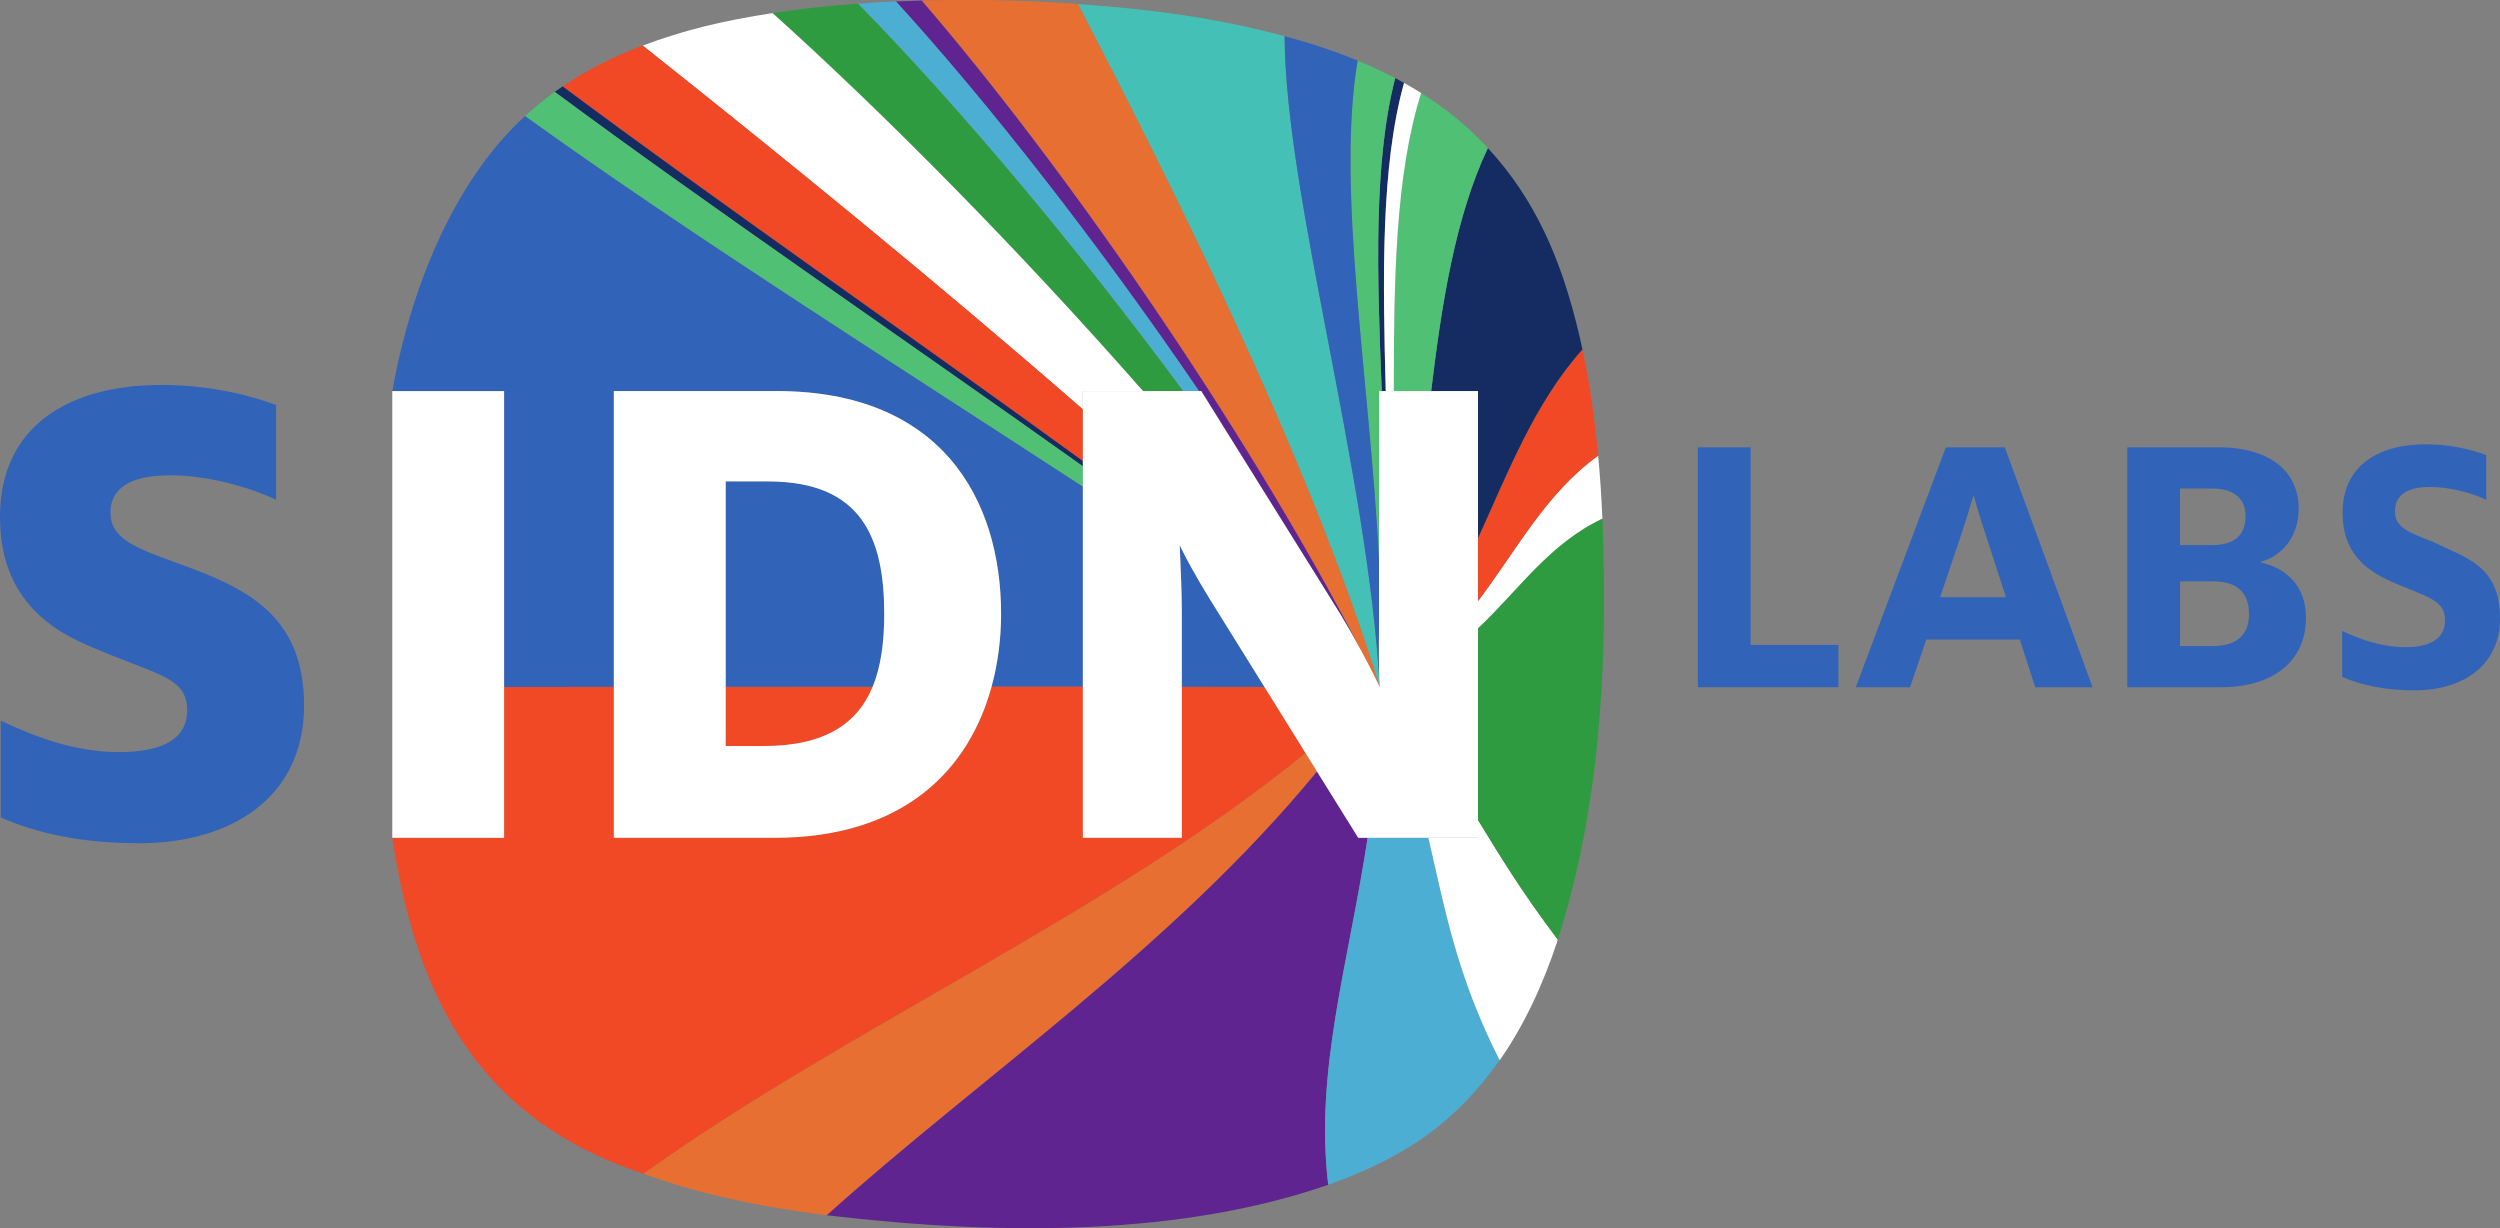 <?xml version="1.0" encoding="UTF-8" standalone="no"?>
<svg
   xmlns:dc="http://purl.org/dc/elements/1.1/"
   xmlns:cc="http://creativecommons.org/ns#"
   xmlns:rdf="http://www.w3.org/1999/02/22-rdf-syntax-ns#"
   xmlns:svg="http://www.w3.org/2000/svg"
   xmlns="http://www.w3.org/2000/svg"
   viewBox="0 0 144.238 70.863"
   height="70.863"
   width="144.238"
   xml:space="preserve"
   version="1.1"
   id="svg2"><rect x="0" y="0" width="144.238" height="70.863" fill="#808080" stroke="none"/><defs
     id="defs6"><clipPath
       id="clipPath18"
       clipPathUnits="userSpaceOnUse"><path
         id="path20"
         d="M 0,566.926 0,0 l 1153.94,0 0,566.926 -1153.94,0 z" /></clipPath></defs><g
     transform="matrix(1.25,0,0,-1.25,0,70.862)"
     id="g10"><g
       transform="scale(0.1,0.1)"
       id="g12"><g
         id="g14"><g
           clip-path="url(#clipPath18)"
           id="g16"><path
             id="path22"
             style="fill:#45c0b6;fill-opacity:1;fill-rule:nonzero;stroke:none"
             d="M 636.848,249.707 C 603.32,358.52 536.211,490.434 497.512,565.016 c 36.051,-2.559 64.508,-6.563 95.41,-14.825 0.34,-73.769 38.289,-200.078 43.926,-300.484" /><path
             id="path24"
             style="fill:#3163b8;fill-opacity:1;fill-rule:nonzero;stroke:none"
             d="m 0.332,189.629 0,44.668 C 15.562,227.012 34.418,219.746 54.953,219.746 c 21.844,0 31.445,7.266 31.445,19.199 0,15.879 -14.234,16.211 -46.016,30.118 C 19.527,278.004 0,293.883 0,328.305 c 0,41.711 31.449,60.91 74.481,60.91 22.84,0 41.374,-4.973 52.961,-9.258 l 0,-43.711 c -10.586,4.969 -29.8,11.27 -48.992,11.27 -18.863,0 -27.465,-6.301 -27.465,-17.227 0,-11.914 11.25,-16.211 30.445,-23.164 31.453,-11.262 58.922,-23.496 58.922,-65.875 0,-42.031 -33.106,-63.555 -76.133,-63.555 -26.812,0 -47.34,4.649 -63.887,11.934" /><path
             id="path26"
             style="fill:#3163b8;fill-opacity:1;fill-rule:nonzero;stroke:none"
             d="m 499.805,249.941 0,92.387 C 411.633,399.82 316.672,459.887 242.387,513.355 212.473,486.168 190.727,439.898 181.063,386.383 l 51.609,0 0,-136.598 c 14.828,0.02 31.953,0.039 50.648,0.059 l 0,136.558 75.149,0 c 75.789,0 103.594,-49.66 103.594,-102.949 0,-11.168 -1.426,-22.652 -4.395,-33.512 14.168,0 28.262,0 42.137,0" /><path
             id="path28"
             style="fill:#f14826;fill-opacity:1;fill-rule:nonzero;stroke:none"
             d="m 583.605,249.844 c -12.199,0.019 -24.933,0.039 -38.125,0.058 l 0,-69.707 -45.675,0 0,69.746 c -13.875,0 -27.969,0 -42.137,0 -10.258,-37.656 -39.824,-69.746 -100.195,-69.746 l -74.153,0 0,69.649 c -18.695,-0.02 -35.82,-0.039 -50.648,-0.059 l 0,-69.59 -51.609,0 C 192.797,102.441 223.547,49.453 296.992,25.137 392.59,93.262 511.824,145.234 602.59,219.297 l -18.985,30.547" /><path
             id="path30"
             style="fill:#e76f32;fill-opacity:1;fill-rule:nonzero;stroke:none"
             d="M 602.59,219.297 C 511.824,145.234 392.59,93.262 296.992,25.137 322.563,15.801 350.227,9.961 381.621,5.977 452.156,69.492 541.262,129.609 607.883,210.801 l -5.293,8.496" /><path
             id="path32"
             style="fill:#5f2490;fill-opacity:1;fill-rule:nonzero;stroke:none"
             d="m 631.238,180.195 -4.312,0 -19.043,30.606 C 541.262,129.609 452.156,69.492 381.621,5.977 c 84.082,-9.922 164.988,-8.945 231.438,14.063 -6.301,52.695 9.324,101.836 18.179,160.156" /><path
             id="path34"
             style="fill:#4baed2;fill-opacity:1;fill-rule:nonzero;stroke:none"
             d="m 659.277,180.195 -28.039,0 c -8.855,-58.32 -24.48,-107.461 -18.179,-160.156 35.972,12.832 58.671,28.828 79.121,57.5 -19.922,39.18 -25.254,69.844 -32.903,102.656" /><path
             id="path36"
             style="fill:#ffffff;fill-opacity:1;fill-rule:nonzero;stroke:none"
             d="m 682.195,188.398 0,-8.203 -22.918,0 c 7.649,-32.812 12.981,-63.476 32.903,-102.656 10.918,15.391 20.215,35.156 26.851,55.645 -17.129,22.675 -27.09,39.355 -36.836,55.214" /><path
             id="path38"
             style="fill:#2e9b41;fill-opacity:1;fill-rule:nonzero;stroke:none"
             d="M 739.602,327.543 C 714.973,315.855 701.25,294.918 682.195,276.91 l 0,-88.512 c 9.746,-15.859 19.707,-32.539 36.836,-55.214 18.75,58.769 23.391,122.89 20.571,194.359" /><path
             id="path40"
             style="fill:#ffffff;fill-opacity:1;fill-rule:nonzero;stroke:none"
             d="m 737.645,356.586 c -24.278,-17.566 -37.672,-43.66 -55.45,-67.117 l 0,-12.559 c 19.055,18.008 32.778,38.945 57.407,50.633 -0.469,10.617 -0.997,18.742 -1.957,29.043" /><path
             id="path42"
             style="fill:#f14826;fill-opacity:1;fill-rule:nonzero;stroke:none"
             d="M 730.398,405.621 C 708.293,380.875 696.105,349.008 682.195,318.48 l 0,-29.011 c 17.778,23.457 31.172,49.551 55.45,67.117 -1.598,17.148 -3.946,33.547 -7.247,49.035" /><path
             id="path44"
             style="fill:#142c61;fill-opacity:1;fill-rule:nonzero;stroke:none"
             d="m 682.195,318.48 c 13.918,30.528 26.098,62.395 48.203,87.141 -0.664,3.106 -0.425,2.059 -1.128,5.137 -8.477,36.797 -20.977,64.461 -42.54,87.82 -15.05,-32.019 -21.242,-71.512 -26.156,-112.176 l 21.621,0 0,-67.922" /><path
             id="path46"
             style="fill:#4fc074;fill-opacity:1;fill-rule:nonzero;stroke:none"
             d="m 660.574,386.402 c 4.914,40.664 11.106,80.157 26.156,112.176 -8.949,9.719 -19.14,18.098 -30.761,25.383 -11.953,-37.734 -12.641,-86.875 -12.629,-137.559 l 17.234,0" /><path
             id="path48"
             style="fill:#142c61;fill-opacity:1;fill-rule:nonzero;stroke:none"
             d="m 639.609,386.402 c -1.394,52.625 -2.296,103.575 8.45,142.235 -2.434,1.359 -1.582,0.91 -4.082,2.218 -10.082,-39.082 -8.364,-90.898 -6.211,-144.453 l 1.843,0" /><path
             id="path50"
             style="fill:#4fc074;fill-opacity:1;fill-rule:nonzero;stroke:none"
             d="m 636.516,386.402 1.25,0 c -2.153,53.555 -3.871,105.371 6.211,144.453 -4.985,2.618 -11.899,5.829 -17.344,8.067 -10.078,-59.113 5.801,-149.016 9.883,-231.035 l 0,78.515" /><path
             id="path52"
             style="fill:#3163b8;fill-opacity:1;fill-rule:nonzero;stroke:none"
             d="m 636.516,281.813 0,26.074 c -4.082,82.019 -19.961,171.922 -9.883,231.035 -10.863,4.473 -21.445,7.976 -33.711,11.269 0.34,-73.769 38.289,-200.078 43.926,-300.484 -0.657,9.258 -0.332,23.496 -0.332,32.106" /><path
             id="path54"
             style="fill:#e76f32;fill-opacity:1;fill-rule:nonzero;stroke:none"
             d="M 636.848,249.707 C 603.32,358.52 536.211,490.434 497.512,565.016 c -25.141,1.797 -47.032,2.293 -72.114,1.621 63.418,-73.418 147.961,-194.199 202.61,-299.567 3.43,-6.308 6.555,-12.441 8.84,-17.363" /><path
             id="path56"
             style="fill:#5f2490;fill-opacity:1;fill-rule:nonzero;stroke:none"
             d="m 425.398,566.637 c -3.589,-0.098 -8.32,-0.254 -11.875,-0.41 42.637,-46.7 93.528,-111.797 139.883,-179.825 l 1.02,0 13.765,-22.07 0.012,0 44.695,-71.672 c 0.04,-0.047 0.082,-0.105 0.11,-0.164 l 5.637,-9.043 c 3.101,-5.117 6.355,-10.816 9.363,-16.383 -54.649,105.368 -139.192,226.149 -202.61,299.567" /><path
             id="path58"
             style="fill:#4baed2;fill-opacity:1;fill-rule:nonzero;stroke:none"
             d="m 553.406,386.402 c -46.355,68.028 -97.246,133.114 -139.883,179.825 -7.085,-0.313 -10.585,-0.52 -17.554,-1.016 46.187,-47.121 100.484,-111.594 150.078,-178.809 l 7.359,0" /><path
             id="path60"
             style="fill:#2e9b41;fill-opacity:1;fill-rule:nonzero;stroke:none"
             d="m 546.047,386.402 c -49.594,67.215 -103.891,131.688 -150.078,178.809 -13.949,-1.016 -26.313,-2.344 -39.383,-4.356 53.109,-47.785 114.391,-110.05 170.98,-174.453 l 18.481,0" /><path
             id="path62"
             style="fill:#ffffff;fill-opacity:1;fill-rule:nonzero;stroke:none"
             d="m 499.805,386.402 27.761,0 c -56.589,64.403 -117.871,126.668 -170.98,174.453 -22.813,-3.507 -40.91,-7.832 -59.93,-15 62.067,-49.257 134.828,-108.3 203.149,-167.91 l 0,8.457" /><path
             id="path64"
             style="fill:#f14826;fill-opacity:1;fill-rule:nonzero;stroke:none"
             d="m 499.805,377.945 c -68.321,59.61 -141.082,118.653 -203.149,167.91 -13.566,-5.117 -25.867,-11.32 -36.968,-18.828 70.996,-52.941 158.593,-113.683 240.117,-172.922 l 0,23.84" /><path
             id="path66"
             style="fill:#142c61;fill-opacity:1;fill-rule:nonzero;stroke:none"
             d="m 499.805,354.098 c -81.524,59.246 -169.121,119.988 -240.117,172.929 -2.215,-1.496 -1.485,-0.996 -3.641,-2.539 71.734,-53.144 160.855,-113.84 243.758,-172.812 l 0,2.422" /><path
             id="path68"
             style="fill:#ffffff;fill-opacity:1;fill-rule:nonzero;stroke:none"
             d="m 643.34,386.402 c -0.012,50.684 0.676,99.825 12.629,137.559 -2.309,1.445 -5.473,3.32 -7.91,4.676 -10.746,-38.66 -9.844,-89.61 -8.45,-142.235 l 3.731,0" /><path
             id="path70"
             style="fill:#3163b8;fill-opacity:1;fill-rule:nonzero;stroke:none"
             d="m 583.605,249.844 -20.902,33.609 c -5.586,8.809 -12.066,19.59 -16.504,28.399 -0.547,1.132 -1.211,2.343 -1.695,3.378 0.027,-0.734 0.039,-1.542 0.098,-2.304 0.339,-8.809 0.878,-18.985 0.878,-27.813 l 0,-35.211 c 13.204,-0.019 25.926,-0.039 38.125,-0.058" /><path
             id="path72"
             style="fill:#4fc074;fill-opacity:1;fill-rule:nonzero;stroke:none"
             d="m 499.805,351.676 c -82.903,58.972 -172.024,119.668 -243.758,172.812 -4.344,-3.105 -9.797,-7.558 -13.66,-11.133 74.285,-53.468 169.246,-113.535 257.418,-171.027 l 0,9.348" /><path
             id="path74"
             style="fill:#f14826;fill-opacity:1;fill-rule:nonzero;stroke:none"
             d="m 402.793,249.941 c -23.23,-0.019 -46.094,-0.039 -67.836,-0.058 l 0,-27.324 17.547,0 c 28.746,0 43.414,10.722 50.289,27.382" /><path
             id="path76"
             style="fill:#3163b8;fill-opacity:1;fill-rule:nonzero;stroke:none"
             d="m 354.488,344.691 -19.531,0 0,-94.808 c 21.742,0.019 44.606,0.039 67.836,0.058 3.895,9.414 5.332,20.957 5.332,33.512 0,35.078 -10.281,61.238 -53.637,61.238" /><path
             id="path78"
             style="fill:#ffffff;fill-opacity:1;fill-rule:nonzero;stroke:none"
             d="m 499.805,354.105 0,32.297 54.629,0 13.718,-22.011 0,0.007 44.77,-71.746 c 0.016,-0.058 0.058,-0.109 0.086,-0.156 l 5.637,-9.035 c 3.101,-5.125 6.355,-10.824 9.363,-16.391 3.43,-6.308 6.555,-12.441 8.84,-17.363 -0.657,9.258 -0.332,23.496 -0.332,32.106 l 0,104.589 45.679,0 0,-206.207 -55.269,0 -19.043,30.606 -5.293,8.496 -18.985,30.547 -20.902,33.617 c -5.586,8.801 -12.058,19.582 -16.504,28.391 -0.547,1.132 -1.211,2.343 -1.695,3.378 0.027,-0.734 0.039,-1.542 0.098,-2.304 0.339,-8.809 0.878,-18.985 0.878,-27.813 l 0,-104.918 -45.675,0 0,173.91" /><path
             id="path80"
             style="fill:#ffffff;fill-opacity:1;fill-rule:nonzero;stroke:none"
             d="m 181.063,180.195 51.609,0 0,206.188 -51.609,0 0,-206.188 z" /><path
             id="path82"
             style="fill:#ffffff;fill-opacity:1;fill-rule:nonzero;stroke:none"
             d="m 402.793,249.941 c -6.875,-16.66 -21.543,-27.382 -50.289,-27.382 l -17.547,0 0,122.132 19.531,0 c 43.356,0 53.637,-26.16 53.637,-61.238 0,-12.555 -1.437,-24.098 -5.332,-33.512 z m -44.324,136.461 -75.149,0 0,-206.207 74.153,0 c 60.371,0 89.937,32.09 100.195,69.746 2.969,10.86 4.395,22.344 4.395,33.512 0,53.289 -27.805,102.949 -103.594,102.949" /><path
             id="path84"
             style="fill:#3163b8;fill-opacity:1;fill-rule:nonzero;stroke:none"
             d="m 783.66,360.434 24.36,0 0,-91.215 40.535,0 0,-19.531 -64.895,0 0,110.746" /><path
             id="path86"
             style="fill:#3163b8;fill-opacity:1;fill-rule:nonzero;stroke:none"
             d="m 925.879,291.266 -9.238,28.457 c -2.137,6.582 -4.27,12.968 -5.52,18.125 l -0.351,0 c -1.422,-4.981 -3.551,-11.739 -5.692,-18.125 l -9.598,-28.457 30.399,0 z m -27.734,69.168 27.199,0 40.523,-110.746 -26.48,0 -7.114,22.031 -43.179,0 -7.485,-22.031 -25.054,0 41.59,110.746" /><path
             id="path88"
             style="fill:#3163b8;fill-opacity:1;fill-rule:nonzero;stroke:none"
             d="m 1021.33,268.691 c 10.85,0 16.72,4.985 16.72,14.77 0,9.953 -5.52,15.109 -16.54,15.109 l -15.29,0 0,-29.879 15.11,0 z m -0.52,46.579 c 11.02,0 15.64,4.98 15.64,13.515 0,7.645 -4.81,12.617 -15.47,12.617 l -14.76,0 0,-26.132 14.59,0 z m -38.923,45.164 42.113,0 c 24,0 36.98,-11.387 36.98,-28.27 0,-13.691 -8.35,-22.051 -17.43,-24.531 l 0,-0.352 c 11.91,-2.676 20.8,-11.035 20.8,-25.429 0,-20.25 -15.3,-32.164 -39.29,-32.164 l -43.173,0 0,110.746" /><path
             id="path90"
             style="fill:#3163b8;fill-opacity:1;fill-rule:nonzero;stroke:none"
             d="m 1081.06,254.492 0,21.149 c 8,-3.727 18.31,-7.457 28.98,-7.457 12.25,0 18.49,4.238 18.49,12.425 0,9.602 -8.36,10.657 -25.06,17.961 -11.39,5.137 -22.23,13.145 -22.23,31.641 0,21.504 16.17,31.629 38.57,31.629 11.92,0 22.05,-2.832 27.74,-4.981 l 0,-20.613 c -5.69,2.676 -15.82,5.879 -25.96,5.879 -11.01,0 -16.17,-4.102 -16.17,-11.211 0,-7.461 6.22,-9.766 17.42,-14.043 14.4,-7.285 31.1,-10.488 31.1,-35.371 0,-21.5 -16.88,-33.238 -39.46,-33.238 -13.86,0 -24.88,2.48 -33.42,6.23" /></g></g></g></g></svg>
      
      